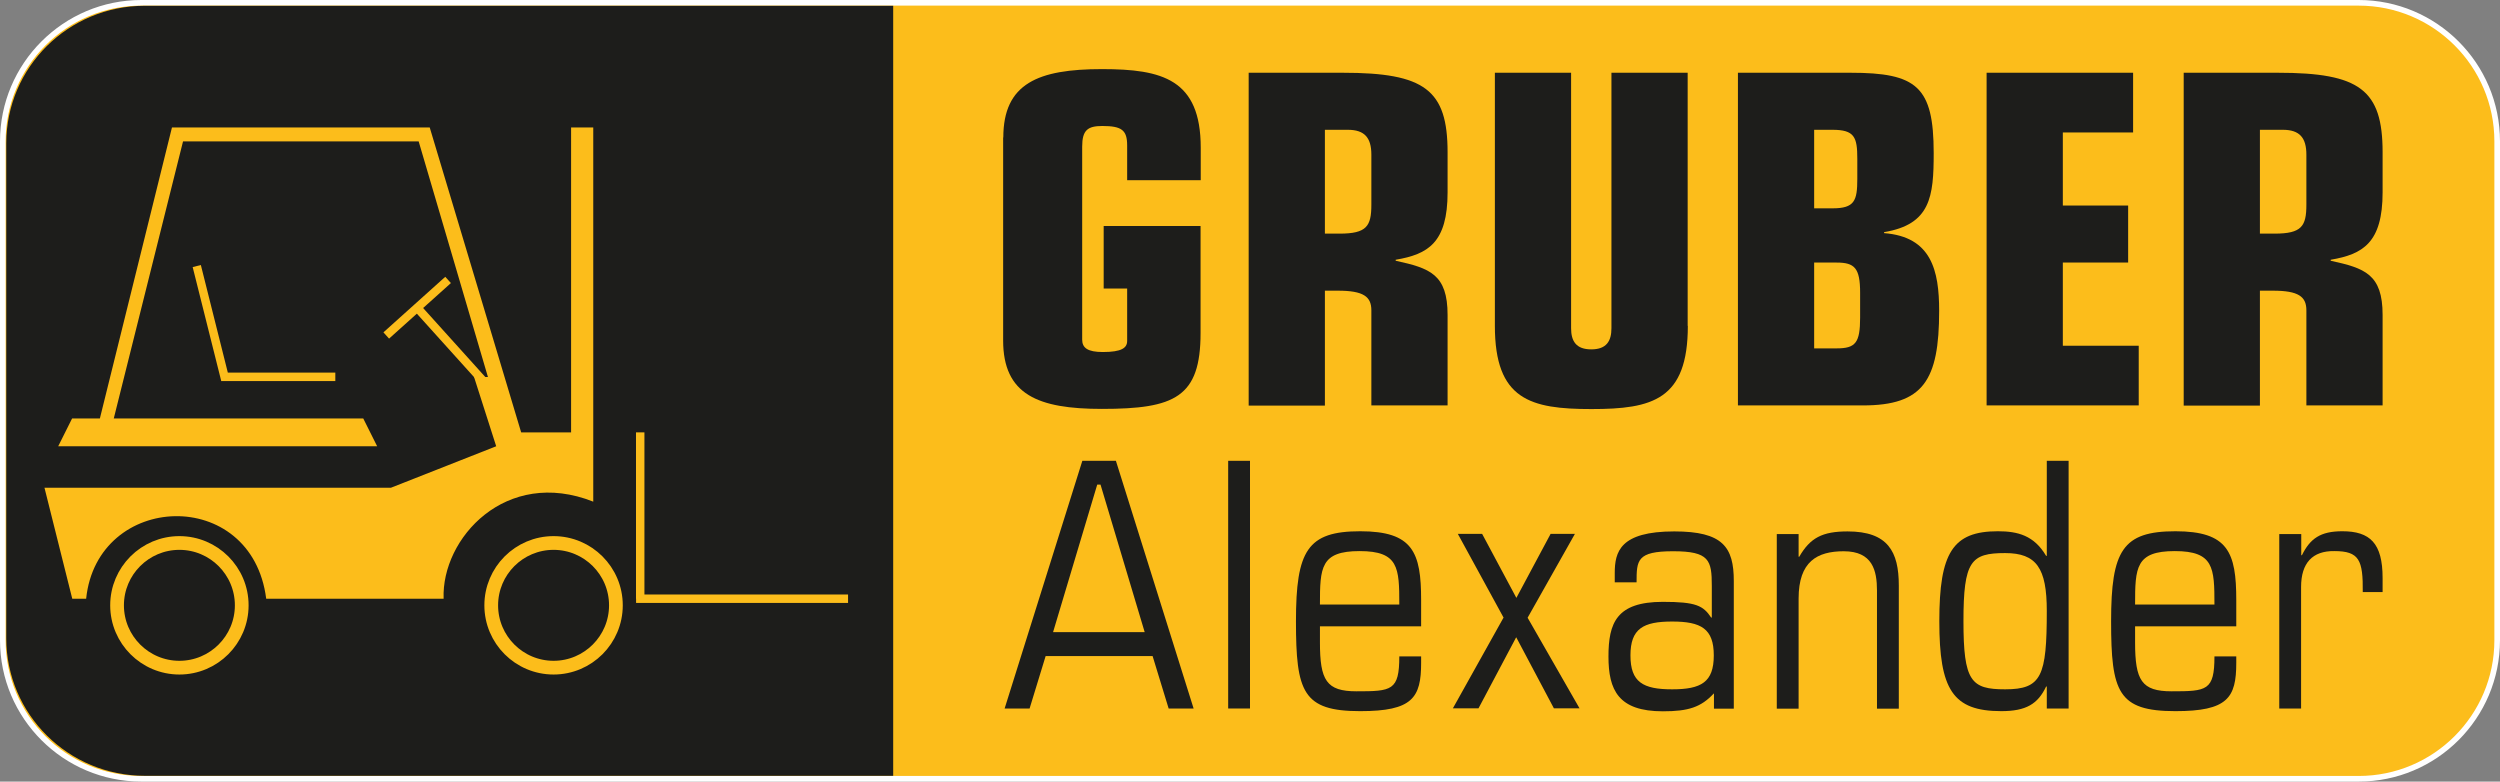 <?xml version="1.0" encoding="UTF-8"?>
<svg id="Layer_1" data-name="Layer 1" xmlns="http://www.w3.org/2000/svg" viewBox="0 0 151.2 47.27">
  <rect x="0" y="0" width="151.2" height="47.27" fill="#808080" stroke="none"/>
  <defs>
    <style>
      .cls-1 {
        stroke-width: .51px;
      }

      .cls-1, .cls-2 {
        stroke: #fcbd1b;
      }

      .cls-1, .cls-2, .cls-3 {
        fill: none;
        stroke-miterlimit: 3.86;
      }

      .cls-4 {
        fill: #fcbd1b;
      }

      .cls-5 {
        fill: #1d1d1b;
      }

      .cls-2 {
        stroke-width: .83px;
      }

      .cls-3 {
        stroke: #fff;
        stroke-width: .34px;
      }
    </style>
  </defs>
  <g>
    <path class="cls-4" d="m8.55.17h134.1c4.62,0,8.38,3.75,8.38,8.38v30.17c0,4.62-3.75,8.38-8.38,8.38H8.55C3.93,47.1.17,43.35.17,38.72V8.55C.17,3.93,3.93.17,8.55.17Z"/>
    <path class="cls-3" d="m8.55.17h134.1c4.62,0,8.38,3.75,8.38,8.38v30.17c0,4.62-3.75,8.38-8.38,8.38H8.55C3.93,47.1.17,43.35.17,38.72V8.55C.17,3.93,3.93.17,8.55.17Z"/>
    <g>
      <path class="cls-5" d="m60.68,8.32c0-3.28,2.11-4.14,5.97-4.14,3.64,0,5.97.61,5.97,4.75v1.97h-4.45v-2.11c0-.92-.33-1.17-1.5-1.17-.89,0-1.22.25-1.22,1.25v11.67c0,.5.33.75,1.25.75,1.14,0,1.47-.25,1.47-.67v-3.17h-1.42v-3.78h5.86v6.47c0,3.89-1.56,4.59-5.97,4.59-3.86,0-5.97-.86-5.97-4.14v-12.28Z"/>
      <path class="cls-5" d="m75.52,4.4h5.7c4.95,0,6.33,1.03,6.33,4.81v2.42c0,3.06-1.19,3.75-3.14,4.08v.06c2.06.45,3.14.81,3.14,3.28v5.47h-4.61v-5.75c0-.83-.47-1.19-2.03-1.19h-.78v6.95h-4.61V4.4Zm4.61,9.73h.89c1.64,0,1.92-.45,1.92-1.75v-3.03c0-1.03-.42-1.5-1.42-1.5h-1.39v6.28Z"/>
      <path class="cls-5" d="m102.08,19.71c0,4.47-2.14,5.03-5.83,5.03s-5.84-.56-5.84-5.03V4.4h4.61v15.45c0,.78.3,1.28,1.22,1.28s1.22-.5,1.22-1.28V4.4h4.61v15.31Z"/>
      <path class="cls-5" d="m105.11,4.4h6.81c4,0,5.03.83,5.03,4.86,0,2.64-.19,4.31-3,4.78v.06c2.86.22,3.33,2.25,3.33,4.7,0,4.22-.97,5.72-4.61,5.72h-7.56V4.4Zm4.61,8.2h1.11c1.33,0,1.5-.45,1.5-1.78v-1.22c0-1.31-.17-1.75-1.5-1.75h-1.17l.06-.03v4.78Zm0,8.47h1.36c1.14,0,1.42-.33,1.42-1.86v-1.5c0-1.5-.33-1.83-1.42-1.83h-1.36v5.2Z"/>
      <path class="cls-5" d="m120.15,4.4h8.86v3.61h-4.25v4.42h3.95v3.45h-3.95v5.03h4.59v3.61h-9.2V4.4Z"/>
      <path class="cls-5" d="m132.07,4.4h5.7c4.95,0,6.33,1.03,6.33,4.81v2.42c0,3.06-1.2,3.75-3.14,4.08v.06c2.06.45,3.14.81,3.14,3.28v5.47h-4.61v-5.75c0-.83-.47-1.19-2.03-1.19h-.78v6.95h-4.61V4.4Zm4.61,9.73h.89c1.64,0,1.92-.45,1.92-1.75v-3.03c0-1.03-.42-1.5-1.42-1.5h-1.39v6.28Z"/>
    </g>
  </g>
  <g>
    <path class="cls-5" d="m69.69,39.68h-6.45l-.97,3.17h-1.51l4.7-14.98h2.03l4.7,14.98h-1.51l-.97-3.17Zm-3.12-10.37h-.21l-2.67,8.92h5.54l-2.67-8.92Z"/>
    <path class="cls-5" d="m74.28,27.87h1.32v14.98h-1.32v-14.98Z"/>
    <path class="cls-5" d="m79.83,37.88v.97c0,2.3.39,2.96,2.21,2.96,2.13,0,2.59-.04,2.59-2.11h1.32v.39c0,2.11-.52,2.92-3.68,2.92-3.48,0-3.89-1.16-3.89-5.44s.7-5.44,3.89-5.44,3.68,1.28,3.68,4.16v1.59h-6.12Zm4.8-1.32c0-2.23-.04-3.23-2.4-3.23s-2.4.99-2.4,3.23h4.8Z"/>
    <path class="cls-5" d="m90.94,37.36l-2.77-5.07h1.47l2.07,3.87,2.07-3.87h1.47l-2.86,5.07,3.14,5.48h-1.55l-2.28-4.3-2.28,4.3h-1.55l3.06-5.48Z"/>
    <path class="cls-5" d="m103.65,41.94c-.77.83-1.53,1.08-3.08,1.08-2.69,0-3.29-1.28-3.29-3.31s.48-3.31,3.29-3.31c2.01,0,2.44.23,2.92.95h.04v-1.92c0-1.55-.15-2.09-2.34-2.09s-2.21.54-2.21,1.88h-1.32v-.56c0-1.28.31-2.52,3.6-2.52,2.94,0,3.6.95,3.6,3v7.72h-1.2v-.91Zm-2.52-.25c1.76,0,2.52-.43,2.52-2.05s-.77-2.05-2.52-2.05-2.52.43-2.52,2.05.76,2.05,2.52,2.05Z"/>
    <path class="cls-5" d="m107.46,32.3h1.32v1.37h.04c.66-1.14,1.39-1.53,2.92-1.53,2.44,0,3.1,1.22,3.1,3.27v7.45h-1.32v-7.14c0-1.22-.27-2.38-2.01-2.38-1.61,0-2.73.62-2.73,2.86v6.66h-1.32v-10.55Z"/>
    <path class="cls-5" d="m123.79,41.52h-.04c-.5,1.06-1.22,1.49-2.71,1.49-2.94,0-3.75-1.3-3.75-5.44s.81-5.44,3.54-5.44c1.2,0,2.19.25,2.92,1.49h.04v-5.75h1.32v14.98h-1.32v-1.32Zm-2.52.17c2.21,0,2.52-.79,2.52-4.74,0-2.59-.62-3.5-2.52-3.5-2.07,0-2.52.48-2.52,4.12s.46,4.12,2.52,4.12Z"/>
    <path class="cls-5" d="m129.13,37.88v.97c0,2.3.39,2.96,2.21,2.96,2.13,0,2.59-.04,2.59-2.11h1.32v.39c0,2.11-.52,2.92-3.68,2.92-3.48,0-3.89-1.16-3.89-5.44s.7-5.44,3.89-5.44,3.68,1.28,3.68,4.16v1.59h-6.12Zm4.8-1.32c0-2.23-.04-3.23-2.4-3.23s-2.4.99-2.4,3.23h4.8Z"/>
    <path class="cls-5" d="m137.86,32.3h1.32v1.28h.04c.5-1.01,1.12-1.45,2.44-1.45,1.68,0,2.44.72,2.44,2.83v.85h-1.2c.02-1.94-.21-2.48-1.72-2.48-1.32-.02-2.01.72-2.01,2.17v7.35h-1.32v-10.55Z"/>
  </g>
  <g>
    <path class="cls-5" d="m.38,8.67C.38,4.07,4.13.35,8.76.35h45.26v46.57H8.76c-4.63,0-8.38-3.72-8.38-8.32V8.67Z"/>
    <path class="cls-2" d="m7.08,36.61c0-2.08,1.69-3.77,3.77-3.77s3.77,1.69,3.77,3.77-1.69,3.77-3.77,3.77-3.77-1.69-3.77-3.77Zm22.63,0c0-2.08,1.69-3.77,3.77-3.77s3.77,1.69,3.77,3.77-1.69,3.77-3.77,3.77-3.77-1.69-3.77-3.77Z"/>
  </g>
  <path class="cls-1" d="m38.72,36.21v-10.06m-.25,10.06h12.82"/>
  <path class="cls-4" d="m2.69,29.5h20.95l6.37-2.51-1.34-4.19h.84l-4.19-14.25h-14.25l-4.19,16.76h15.09l.84,1.68H3.52l.84-1.68h1.68L10.4,7.71h15.59l5.53,18.44h3.02V7.71h1.34v22.63c-5.28-2.09-9.19,2.22-9.05,5.87h-10.73c-.87-6.84-10.22-6.47-10.89,0h-.84l-1.68-6.71Z"/>
  <path class="cls-1" d="m29.16,22.97l-3.93-4.36m-1.87,1.68l3.74-3.36m-13.47,6.06l-1.73-6.9m1.48,6.7h6.9"/>
</svg>